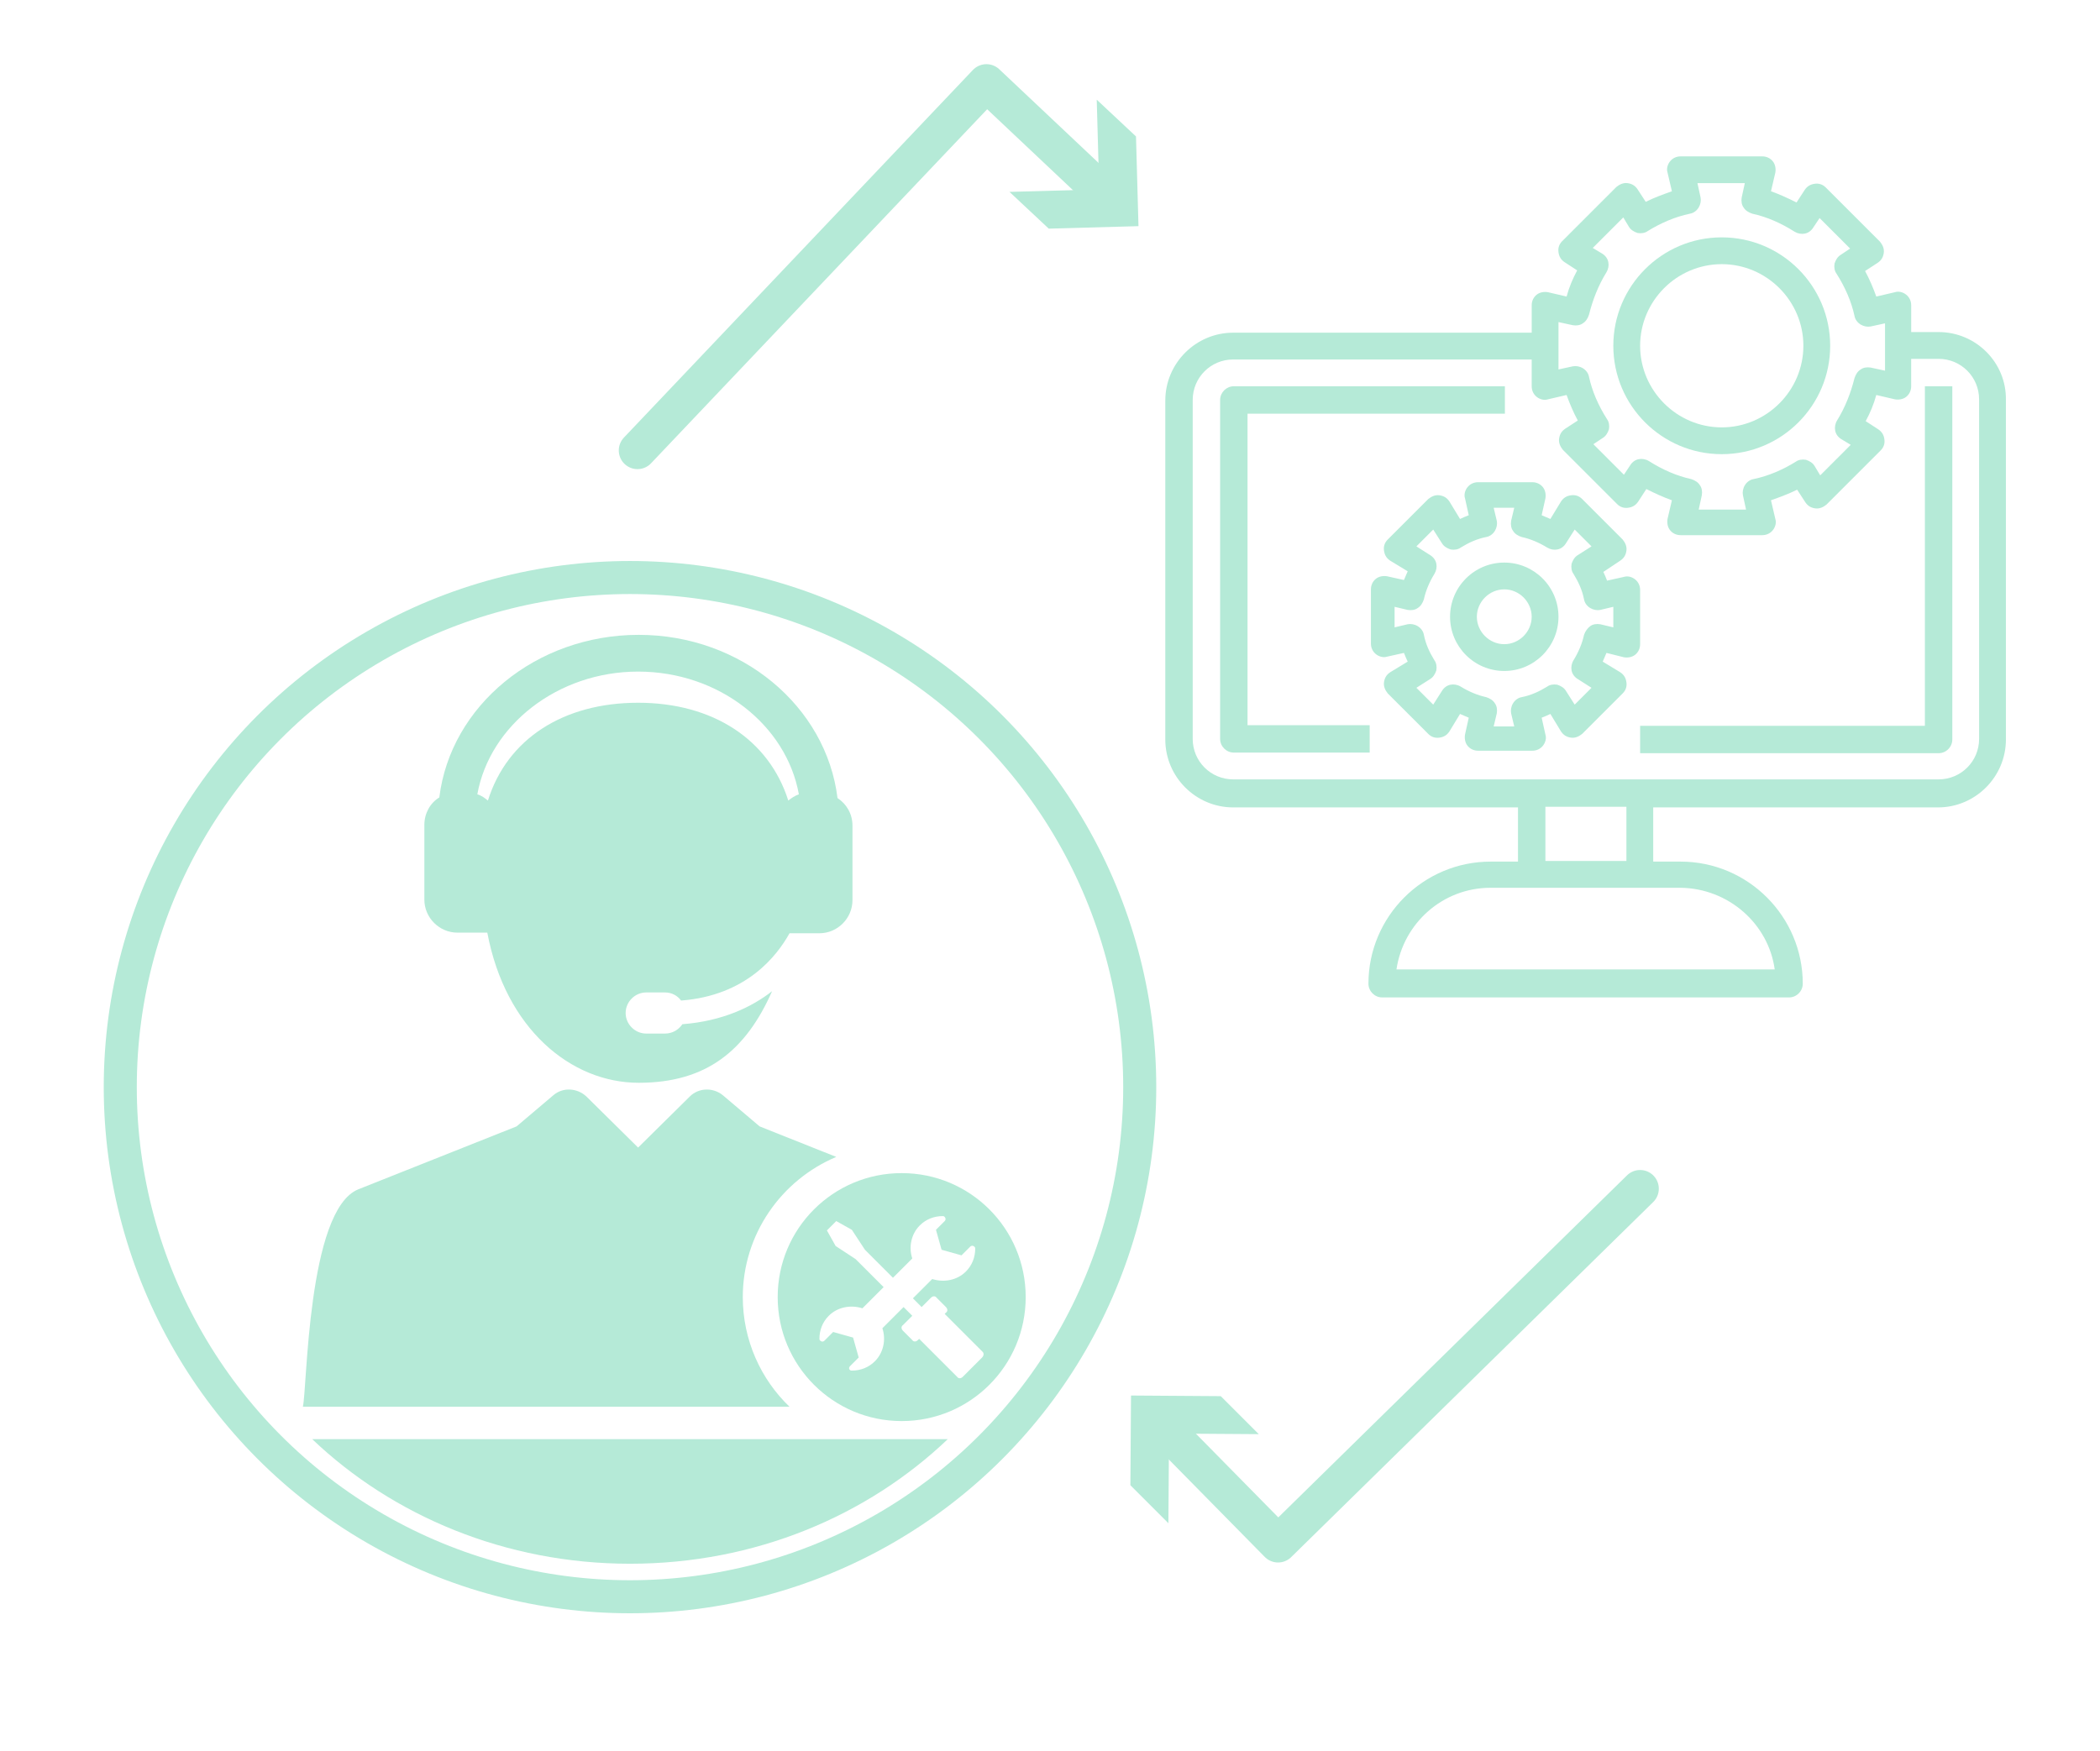<svg version="1.1" id="Ebene_1" xmlns="http://www.w3.org/2000/svg" x="0px" y="0px"
	 viewBox="0 0 337 281" style="enable-background:new 0 0 337 281;" xml:space="preserve">
<path style="fill:#B5EAD7;" d="M260.6,105.5c0.6,0.1,1.3,0,1.8-0.4c0.5-0.4,0.8-1,0.8-1.7v-8.7c0-0.7-0.3-1.3-0.8-1.7
	c-0.5-0.4-1.2-0.6-1.8-0.4l-2.7,0.6c-0.2-0.5-0.4-1-0.6-1.4L260,90c0.6-0.4,0.9-0.9,1-1.6c0.1-0.7-0.2-1.3-0.6-1.8l-6.5-6.5
	c-0.5-0.5-1.1-0.7-1.8-0.6c-0.7,0.1-1.2,0.4-1.6,1l-1.7,2.8c-0.5-0.2-0.9-0.4-1.4-0.6l0.6-2.7c0.1-0.6,0-1.3-0.4-1.8
	c-0.4-0.5-1-0.8-1.7-0.8h-8.7c-0.7,0-1.3,0.3-1.7,0.8c-0.4,0.5-0.6,1.2-0.4,1.8l0.6,2.7c-0.5,0.2-1,0.4-1.4,0.6l-1.7-2.8
	c-0.4-0.6-0.9-0.9-1.6-1c-0.7-0.1-1.3,0.2-1.8,0.6l-6.5,6.5c-0.5,0.5-0.7,1.1-0.6,1.8c0.1,0.7,0.4,1.2,1,1.6l2.8,1.7
	c-0.2,0.5-0.4,0.9-0.6,1.4l-2.7-0.6c-0.6-0.1-1.3,0-1.8,0.4c-0.5,0.4-0.8,1-0.8,1.7v8.7c0,0.7,0.3,1.3,0.8,1.7
	c0.5,0.4,1.2,0.6,1.8,0.4l2.7-0.6c0.2,0.5,0.4,1,0.6,1.4l-2.8,1.7c-0.6,0.4-0.9,0.9-1,1.6c-0.1,0.7,0.2,1.3,0.6,1.8l6.5,6.5
	c0.5,0.5,1.1,0.7,1.8,0.6c0.7-0.1,1.2-0.4,1.6-1l1.7-2.8c0.5,0.2,0.9,0.4,1.4,0.6l-0.6,2.7c-0.1,0.6,0,1.3,0.4,1.8
	c0.4,0.5,1,0.8,1.7,0.8h8.7c0.7,0,1.3-0.3,1.7-0.8c0.4-0.5,0.6-1.2,0.4-1.8l-0.6-2.7c0.5-0.2,1-0.4,1.4-0.6l1.7,2.8
	c0.4,0.6,0.9,0.9,1.6,1c0.7,0.1,1.3-0.2,1.8-0.6l6.5-6.5c0.5-0.5,0.7-1.1,0.6-1.8c-0.1-0.7-0.4-1.2-1-1.6l-2.8-1.7
	c0.2-0.5,0.4-0.9,0.6-1.4L260.6,105.5z M256.8,100.2c-0.6-0.1-1.2,0-1.6,0.3s-0.8,0.8-1,1.4c-0.3,1.4-0.9,2.8-1.7,4.1
	c-0.3,0.5-0.4,1.1-0.3,1.6c0.1,0.6,0.5,1.1,1,1.4l2.2,1.4l-2.7,2.7l-1.4-2.2c-0.3-0.5-0.8-0.8-1.4-1c-0.6-0.1-1.2,0-1.6,0.3
	c-1.3,0.8-2.6,1.4-4.1,1.7c-0.6,0.1-1.1,0.5-1.4,1c-0.3,0.5-0.4,1.1-0.3,1.6l0.5,2.1h-3.3l0.5-2.1c0.1-0.6,0-1.2-0.3-1.6
	c-0.3-0.5-0.8-0.8-1.4-1c-1.4-0.3-2.8-0.9-4.1-1.7c-0.5-0.3-1.1-0.4-1.6-0.3c-0.6,0.1-1.1,0.5-1.4,1l-1.4,2.2l-2.7-2.7l2.2-1.4
	c0.5-0.3,0.8-0.8,1-1.4c0.1-0.6,0-1.2-0.3-1.6c-0.8-1.3-1.4-2.6-1.7-4.1c-0.1-0.6-0.5-1.1-1-1.4c-0.5-0.3-1.1-0.4-1.6-0.3l-2.1,0.5
	v-3.3l2.1,0.5c0.6,0.1,1.2,0,1.6-0.3c0.5-0.3,0.8-0.8,1-1.4c0.3-1.4,0.9-2.8,1.7-4.1c0.3-0.5,0.4-1.1,0.3-1.6
	c-0.1-0.6-0.5-1.1-1-1.4l-2.2-1.4l2.7-2.7l1.4,2.2c0.3,0.5,0.8,0.8,1.4,1c0.6,0.1,1.2,0,1.6-0.3c1.3-0.8,2.6-1.4,4.1-1.7
	c0.6-0.1,1.1-0.5,1.4-1s0.4-1.1,0.3-1.6l-0.5-2.1h3.3l-0.5,2.1c-0.1,0.6,0,1.2,0.3,1.6c0.3,0.5,0.8,0.8,1.4,1
	c1.4,0.3,2.8,0.9,4.1,1.7c0.5,0.3,1.1,0.4,1.6,0.3c0.6-0.1,1.1-0.5,1.4-1l1.4-2.2l2.7,2.7l-2.2,1.4c-0.5,0.3-0.8,0.8-1,1.4
	c-0.1,0.6,0,1.2,0.3,1.6c0.8,1.3,1.4,2.6,1.7,4.1c0.1,0.6,0.5,1.1,1,1.4c0.5,0.3,1.1,0.4,1.6,0.3l2.1-0.5v3.3L256.8,100.2z"/>
<path style="fill:#B5EAD7;" d="M241.4,90.3c-4.8,0-8.7,3.9-8.7,8.7s3.9,8.7,8.7,8.7c4.8,0,8.7-3.9,8.7-8.7S246.2,90.3,241.4,90.3z
	 M241.4,103.4c-2.4,0-4.4-2-4.4-4.4s2-4.4,4.4-4.4c2.4,0,4.4,2,4.4,4.4S243.8,103.4,241.4,103.4z"/>
<path style="fill:#B5EAD7;" d="M276.3,72.9c9.6,0,17.4-7.8,17.4-17.4s-7.8-17.4-17.4-17.4s-17.4,7.8-17.4,17.4
	S266.7,72.9,276.3,72.9z M276.3,42.4c7.2,0,13.1,5.9,13.1,13.1s-5.9,13.1-13.1,13.1s-13.1-5.9-13.1-13.1S269.1,42.4,276.3,42.4z"/>
<path style="fill:#B5EAD7;" d="M311.1,53.3h-4.4V49c0-0.7-0.3-1.3-0.8-1.7c-0.5-0.4-1.2-0.6-1.8-0.4l-3,0.7
	c-0.5-1.4-1.1-2.8-1.8-4.1l2-1.3c0.6-0.4,0.9-0.9,1-1.6c0.1-0.7-0.2-1.3-0.6-1.8l-8.7-8.7c-0.5-0.5-1.1-0.7-1.8-0.6
	c-0.7,0.1-1.2,0.4-1.6,1l-1.3,2c-1.4-0.7-2.7-1.3-4.1-1.8l0.7-3c0.1-0.6,0-1.3-0.4-1.8c-0.4-0.5-1-0.8-1.7-0.8h-13.1
	c-0.7,0-1.3,0.3-1.7,0.8c-0.4,0.5-0.6,1.2-0.4,1.8l0.7,3c-1.4,0.5-2.8,1-4.2,1.7l-1.3-2c-0.4-0.6-0.9-0.9-1.6-1
	c-0.7-0.1-1.3,0.2-1.8,0.6l-8.7,8.7c-0.5,0.5-0.7,1.1-0.6,1.8c0.1,0.7,0.4,1.2,1,1.6l2,1.3c-0.7,1.3-1.3,2.7-1.7,4.2l-3-0.7
	c-0.6-0.1-1.3,0-1.8,0.4c-0.5,0.4-0.8,1-0.8,1.7v4.4h-47.9c-6,0-10.9,4.9-10.9,10.9v54.4c0,6,4.9,10.9,10.9,10.9h45.7v8.7h-4.4
	c-10.8,0-19.6,8.8-19.6,19.6c0,1.2,1,2.2,2.2,2.2h65.3c1.2,0,2.2-1,2.2-2.2c0-10.8-8.8-19.6-19.6-19.6h-4.4v-8.7h45.7
	c6,0,10.9-4.9,10.9-10.9V64.2C322,58.2,317.1,53.3,311.1,53.3z M250.1,51.7l2.3,0.5c0.6,0.1,1.2,0,1.6-0.3c0.5-0.3,0.8-0.8,1-1.4
	c0.6-2.4,1.5-4.7,2.8-6.8c0.3-0.5,0.4-1.1,0.3-1.6c-0.1-0.6-0.5-1.1-1-1.4l-1.5-0.9l4.9-4.9l0.9,1.5c0.3,0.5,0.8,0.8,1.4,1
	c0.6,0.1,1.2,0,1.6-0.3c2.1-1.3,4.4-2.3,6.8-2.8c0.6-0.1,1.1-0.5,1.4-1c0.3-0.5,0.4-1.1,0.3-1.6l-0.5-2.3h7.6l-0.5,2.3
	c-0.1,0.6,0,1.2,0.3,1.6c0.3,0.5,0.8,0.8,1.4,1c2.3,0.5,4.6,1.5,6.8,2.9c0.5,0.3,1.1,0.4,1.6,0.3c0.6-0.1,1.1-0.5,1.4-1l1-1.5
	l4.9,4.9l-1.5,1c-0.5,0.3-0.8,0.8-1,1.4c-0.1,0.6,0,1.2,0.3,1.6c1.4,2.2,2.4,4.5,2.9,6.8c0.1,0.6,0.5,1.1,1,1.4
	c0.5,0.3,1.1,0.4,1.6,0.3l2.3-0.5v7.6l-2.3-0.5c-0.6-0.1-1.2,0-1.6,0.3c-0.5,0.3-0.8,0.8-1,1.4c-0.6,2.4-1.5,4.7-2.8,6.8
	c-0.3,0.5-0.4,1.1-0.3,1.6c0.1,0.6,0.5,1.1,1,1.4l1.5,0.9l-4.9,4.9l-0.9-1.5c-0.3-0.5-0.8-0.8-1.4-1c-0.6-0.1-1.2,0-1.6,0.3
	c-2.1,1.3-4.4,2.3-6.8,2.8c-0.6,0.1-1.1,0.5-1.4,1c-0.3,0.5-0.4,1.1-0.3,1.6l0.5,2.3h-7.6l0.5-2.3c0.1-0.6,0-1.2-0.3-1.6
	c-0.3-0.5-0.8-0.8-1.4-1c-2.3-0.5-4.6-1.5-6.8-2.9c-0.5-0.3-1.1-0.4-1.6-0.3c-0.6,0.1-1.1,0.5-1.4,1l-1,1.5l-4.9-4.9l1.5-1
	c0.5-0.3,0.8-0.8,1-1.4c0.1-0.6,0-1.2-0.3-1.6c-1.4-2.2-2.4-4.5-2.9-6.8c-0.1-0.6-0.5-1.1-1-1.4c-0.5-0.3-1.1-0.4-1.6-0.3l-2.3,0.5
	V51.7z M284.8,155.6h-60.7c1.1-7.4,7.4-13.1,15.1-13.1h30.5C277.4,142.6,283.8,148.3,284.8,155.6z M261,138.2H248v-8.7H261V138.2z
	 M317.6,118.6c0,3.6-2.9,6.5-6.5,6.5H197.9c-3.6,0-6.5-2.9-6.5-6.5V64.2c0-3.6,2.9-6.5,6.5-6.5h47.9V62c0,0.7,0.3,1.3,0.8,1.7
	c0.5,0.4,1.2,0.6,1.8,0.4l3-0.7c0.5,1.4,1.1,2.8,1.8,4.1l-2,1.3c-0.6,0.4-0.9,0.9-1,1.6c-0.1,0.7,0.2,1.3,0.6,1.8l8.7,8.7
	c0.5,0.5,1.1,0.7,1.8,0.6c0.7-0.1,1.2-0.4,1.6-1l1.3-2c1.4,0.7,2.7,1.3,4.1,1.8l-0.7,3c-0.1,0.6,0,1.3,0.4,1.8
	c0.4,0.5,1,0.8,1.7,0.8h13.1c0.7,0,1.3-0.3,1.7-0.8c0.4-0.5,0.6-1.2,0.4-1.8l-0.7-3c1.4-0.5,2.8-1,4.2-1.7l1.3,2
	c0.4,0.6,0.9,0.9,1.6,1c0.7,0.1,1.3-0.2,1.8-0.6l8.7-8.7c0.5-0.5,0.7-1.1,0.6-1.8c-0.1-0.7-0.4-1.2-1-1.6l-2-1.3
	c0.7-1.3,1.3-2.7,1.7-4.2l3,0.7c0.6,0.1,1.3,0,1.8-0.4c0.5-0.4,0.8-1,0.8-1.7v-4.4h4.4c3.6,0,6.5,2.9,6.5,6.5V118.6z"/>
<path style="fill:#B5EAD7;" d="M200.1,66.4h41.4V62h-43.5c-1.2,0-2.2,1-2.2,2.2v54.4c0,1.2,1,2.2,2.2,2.2h21.8v-4.4h-19.6V66.4z"/>
<path style="fill:#B5EAD7;" d="M308.9,116.5h-45.7v4.4h47.9c1.2,0,2.2-1,2.2-2.2V62h-4.4V116.5z"/>
<path style="fill:#B5EAD7;" d="M144.7,188.3c-11,0-19.9,8.9-19.9,19.9c0,11,8.9,19.9,19.9,19.9c11,0,19.9-8.9,19.9-19.9
	C164.6,197.2,155.7,188.3,144.7,188.3z M157.6,217.9l-3.1,3.1c-0.3,0.3-0.7,0.3-0.9,0l-6.1-6.1l-0.2,0.2c-0.3,0.3-0.7,0.3-0.9,0
	l-1.5-1.5c-0.3-0.3-0.3-0.7,0-0.9l1.5-1.5l-1.4-1.4l-3.4,3.4c0.6,1.8,0.2,3.9-1.2,5.3c-1,1-2.3,1.5-3.7,1.5c-0.1,0-0.2,0-0.3-0.1
	c0,0-0.1-0.1-0.1-0.1c-0.1-0.2,0-0.4,0.1-0.5l1.4-1.4l-0.9-3.2l-3.2-0.9l-1.4,1.4c-0.1,0.1-0.3,0.2-0.5,0.1
	c-0.2-0.1-0.3-0.2-0.3-0.4c0-1.4,0.5-2.7,1.5-3.7c1.4-1.4,3.5-1.8,5.4-1.2l3.4-3.4l-4.5-4.5l-3.2-2.1l-1.4-2.5l1.5-1.5l2.5,1.4
	l2.1,3.2l4.5,4.5l3.1-3.1c-0.6-1.8-0.2-3.9,1.2-5.3c1-1,2.3-1.5,3.7-1.5c0.2,0,0.3,0.1,0.4,0.3c0.1,0.2,0,0.4-0.1,0.5l-1.4,1.4
	l0.9,3.2l3.2,0.9l1.4-1.4c0.1-0.1,0.3-0.2,0.5-0.1c0.2,0.1,0.3,0.2,0.3,0.4c0,1.4-0.5,2.7-1.5,3.7c-1.4,1.4-3.5,1.8-5.4,1.2
	l-3.1,3.1l1.4,1.4l1.5-1.5c0.3-0.3,0.7-0.3,0.9,0l1.5,1.5c0.3,0.3,0.3,0.7,0,0.9l-0.2,0.2l6.1,6.1
	C157.9,217.2,157.9,217.6,157.6,217.9z"/>
<path style="fill:#B5EAD7;" d="M134.2,185.7l-12.3-4.9l-5.9-5c-1.6-1.3-3.9-1.2-5.3,0.2l-8.3,8.2l-8.3-8.2
	c-1.5-1.4-3.8-1.5-5.3-0.2l-5.9,5l-25.4,10.1c-8.2,3.3-8.2,32.2-8.9,34.9h78.1c-4.6-4.4-7.5-10.7-7.5-17.6
	C119.2,198.1,125.4,189.4,134.2,185.7z"/>
<path style="fill:#B5EAD7;" d="M73.4,149.7l4.8,0c2.9,15.4,13.4,24.1,24.3,24.1s17.2-5.2,21.4-14.7c-3.2,2.5-7.9,4.8-14.4,5.3
	c-0.6,0.9-1.6,1.5-2.8,1.5h-3c-1.8,0-3.3-1.5-3.3-3.3c0-1.8,1.5-3.3,3.3-3.3h3c1.1,0,2,0.5,2.6,1.3c10.5-0.8,15.4-7.2,17.4-10.8
	l4.8,0c2.9,0,5.3-2.4,5.3-5.3v-12c0-1.9-1-3.5-2.4-4.4c-1.8-14.7-15.4-26.2-31.9-26.2S72.3,113.3,70.5,128
	c-1.5,0.9-2.4,2.6-2.4,4.4v12C68.1,147.3,70.5,149.7,73.4,149.7z M102.4,107.8c13,0,23.8,8.6,25.8,19.7c-0.6,0.2-1.2,0.6-1.7,1
	c-3.1-9.8-12.1-15.7-24.1-15.7s-21,5.8-24.1,15.7c-0.5-0.4-1-0.8-1.7-1C78.6,116.4,89.5,107.8,102.4,107.8z"/>
<path style="fill:#B5EAD7;" d="M101.1,251c20.1,0,38.1-7.7,51-20h-102C63,243.3,81.1,251,101.1,251z"/>
<circle style="fill:none;stroke:#B5EAD7;stroke-width:5.303;stroke-miterlimit:10;" cx="101.1" cy="174.5" r="81.8"/>
<polyline style="fill:none;stroke:#B5EAD7;stroke-width:6;stroke-linecap:round;stroke-linejoin:round;" points="177.7,31.6
	158.3,13.3 102.3,72.3"/>
<polygon style="fill:#B5EAD7;" points="176,16 176.4,30.4 162,30.8 168.3,36.7 182.7,36.3 182.3,21.9"/>
<polyline style="fill:none;stroke:#B5EAD7;stroke-width:6;stroke-linecap:round;stroke-linejoin:round;" points="186.4,228.8
	205.1,247.8 263.2,190.8"/>
<polygon style="fill:#B5EAD7;" points="187.5,244.5 187.6,230.1 202,230.2 195.9,224.1 181.5,224 181.4,238.4"/>
</svg>

